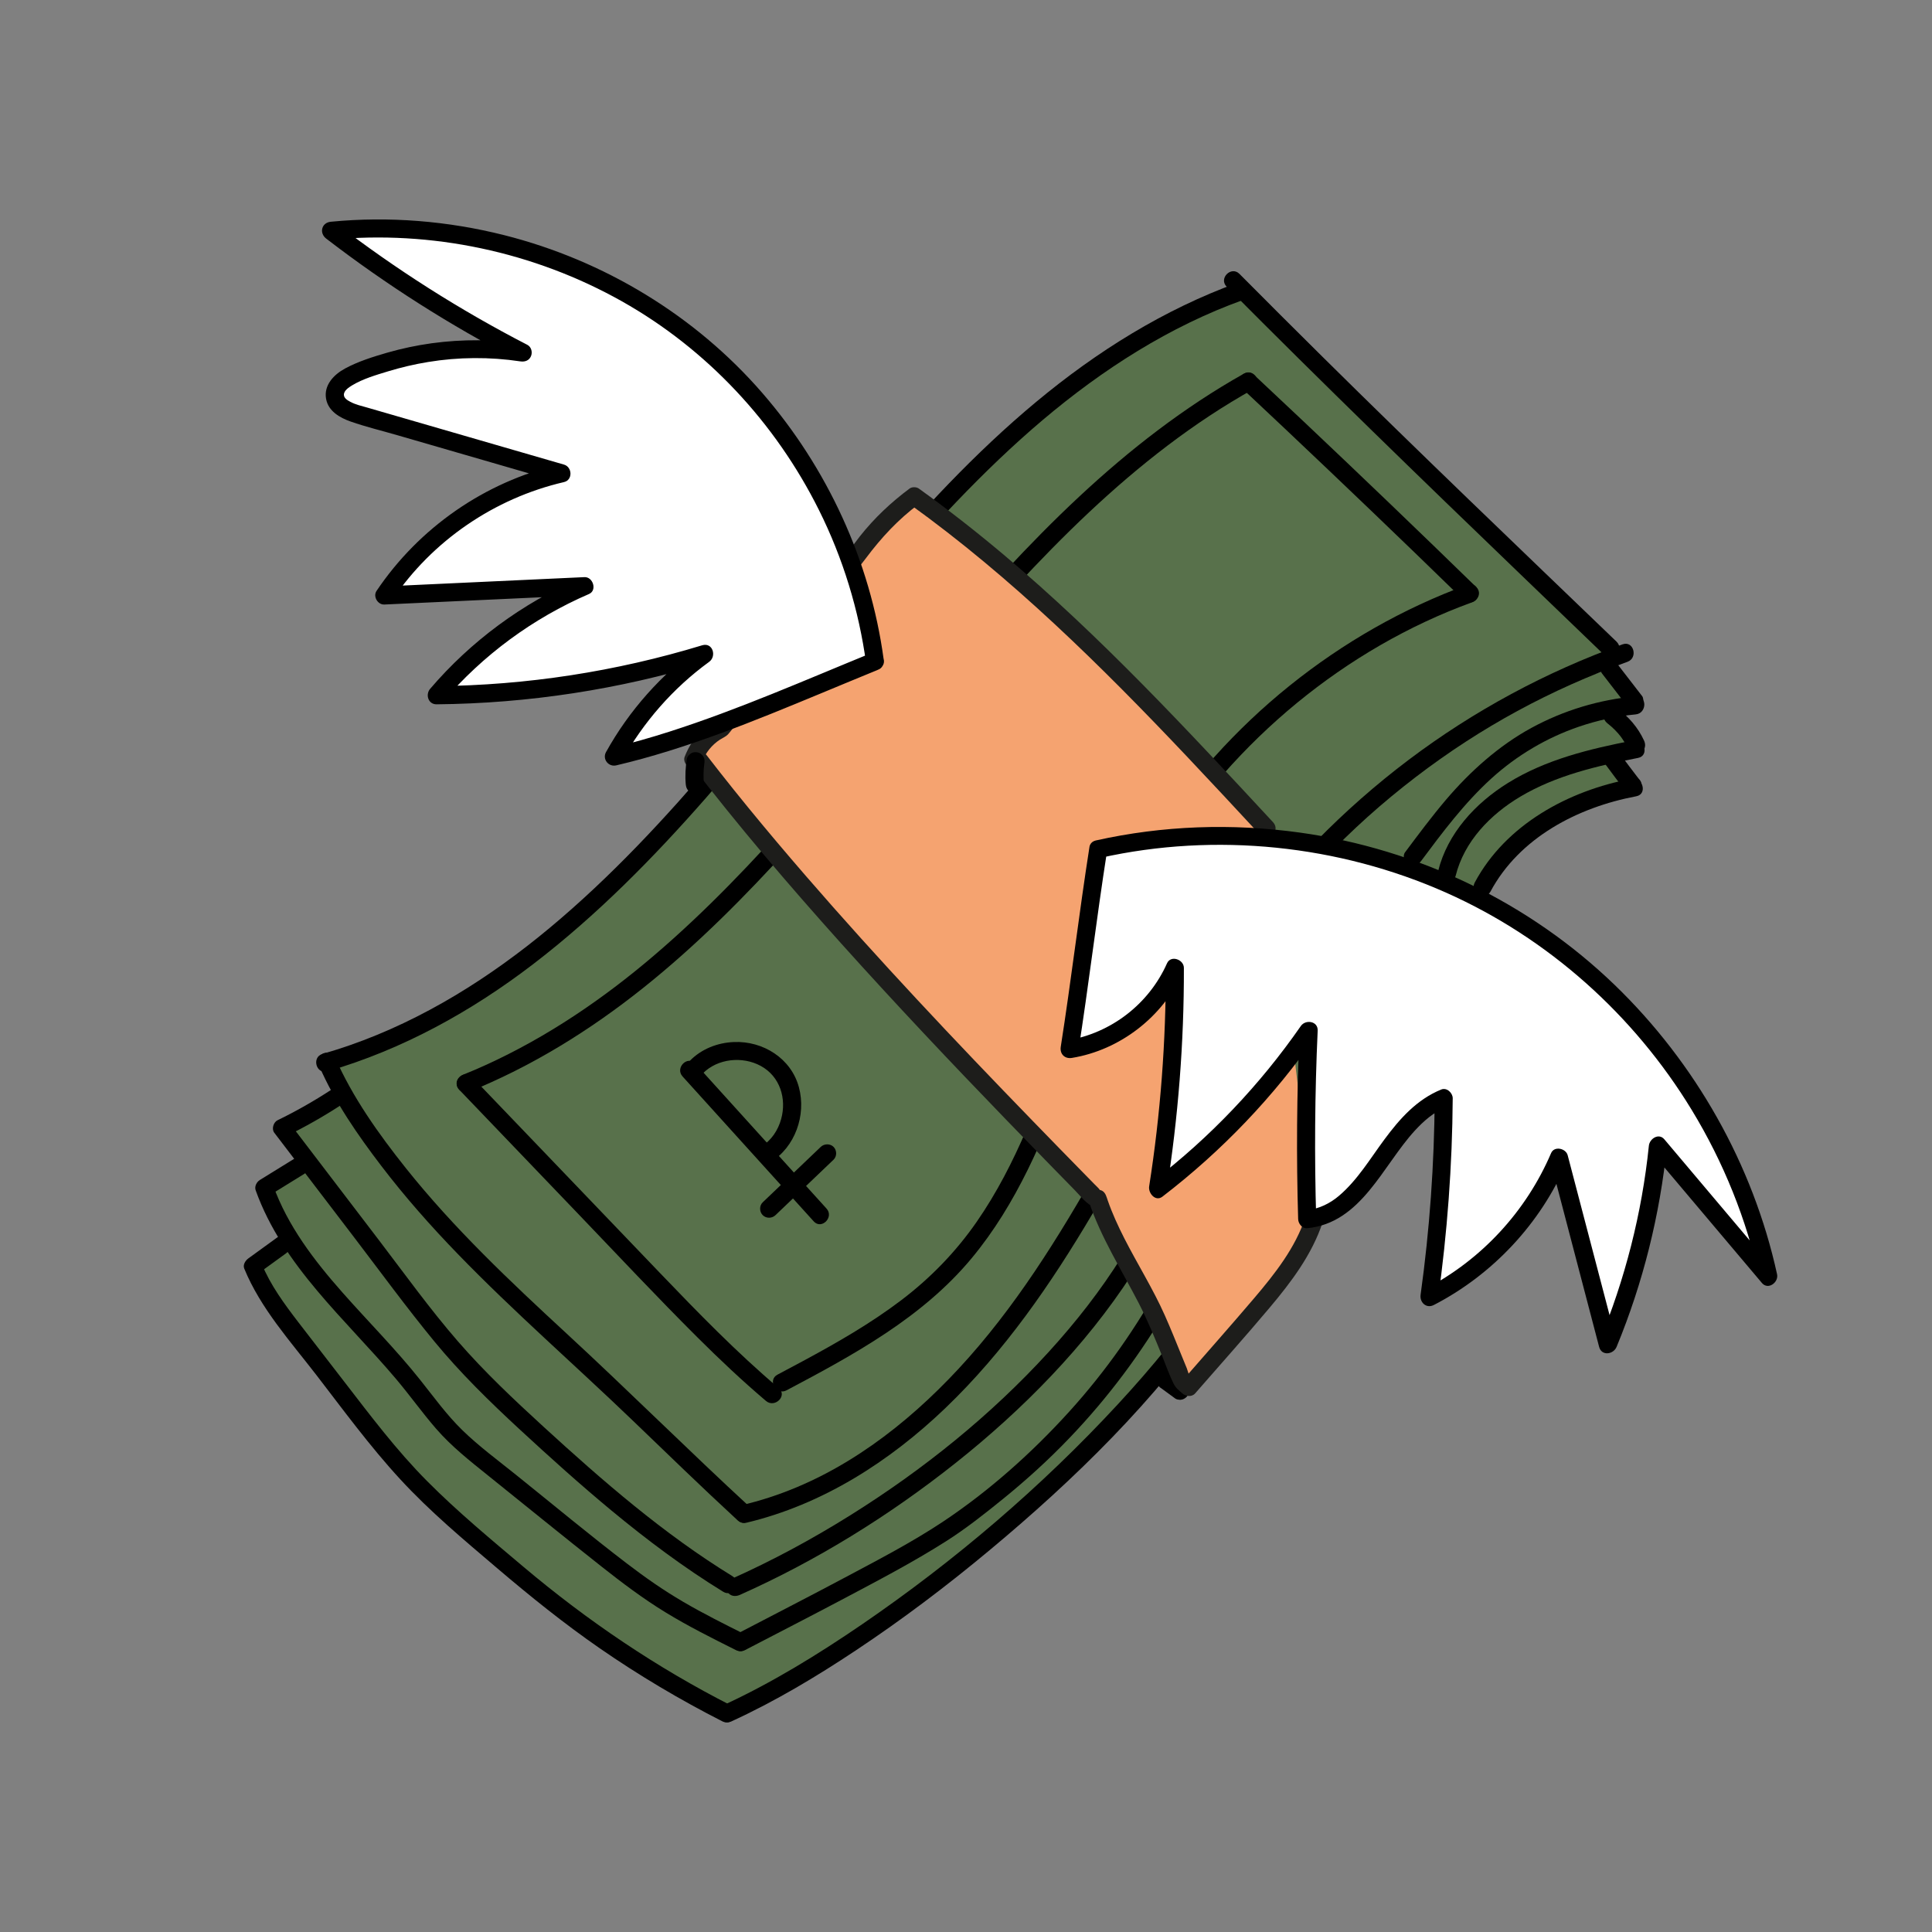 <?xml version="1.0" encoding="UTF-8"?> <svg xmlns="http://www.w3.org/2000/svg" viewBox="0 0 400 400"><rect x="0" y="0" width="400" height="400" fill="#808080" stroke="none"/> <defs> <style> .cls-1 { fill: #fff; } .cls-2 { fill: #92a48f; } .cls-3 { fill: #58714b; } .cls-4 { fill: #f5a370; } .cls-5 { fill: #1d1d1b; } </style> </defs> <g id="_штриховка" data-name="штриховка"> <path class="cls-2" d="m333.3,138.49c.8,1.04,1.61,2.08,2.41,3.12.88,1.14,1.77,2.29,2.65,3.43l.28,1c-2.22.2-4.43.54-6.61,1.02l1.85,1.19c2.09,1.54,3.78,3.61,4.86,5.97l-.11.88c-2.29.44-4.58.92-6.85,1.45l2.05.52c1.37,1.87,2.76,3.72,4.18,5.55l.25.43c-12.48,2.3-25.24,9.08-31.32,20.62l-38.49,51.58c-3.31,5.63-5.57,11.79-8.17,17.78-15.96,36.71-73.38,85.08-109.78,101.74-13.4-6.79-26.09-14.98-37.8-24.38-3.45-2.77-6.81-5.64-10.17-8.5-6.22-5.31-12.46-10.62-18.03-16.61-4.41-4.75-8.38-9.88-12.34-15.01-3.65-4.72-7.29-9.45-10.94-14.17-3.38-4.37-6.79-8.82-8.85-13.95,1.97-1.43,3.93-2.86,5.9-4.28l1.75-1.27c-2.13-3.35-3.94-6.87-5.29-10.66,2.44-1.51,4.88-3.01,7.32-4.52l1.46-1.14c-.92-1.2-1.83-2.4-2.75-3.6-.79-1.04-1.58-2.07-2.37-3.11,3.84-1.86,7.57-3.98,11.14-6.32"></path> <path class="cls-3" d="m333.3,138.49c.8,1.04,1.61,2.08,2.41,3.12.88,1.14,1.77,2.29,2.65,3.43l.28,1c-2.22.2-4.43.54-6.61,1.02l1.85,1.19c2.09,1.54,3.78,3.61,4.86,5.97l-.11.88c-2.29.44-4.58.92-6.85,1.45l2.05.52c1.37,1.87,2.76,3.72,4.18,5.55l.25.43c-12.48,2.3-25.24,9.08-31.32,20.62l-38.49,51.58c-3.31,5.63-5.57,11.79-8.17,17.78-15.96,36.71-73.38,85.08-109.78,101.74-13.4-6.79-26.09-14.98-37.8-24.38-3.45-2.77-6.81-5.64-10.17-8.5-6.22-5.31-12.46-10.62-18.03-16.61-4.41-4.75-8.38-9.88-12.34-15.01-3.65-4.72-7.29-9.45-10.94-14.17-3.38-4.37-6.79-8.82-8.85-13.95,1.97-1.43,3.93-2.86,5.9-4.28l1.75-1.27c-2.13-3.35-3.94-6.87-5.29-10.66,2.44-1.51,4.88-3.01,7.32-4.52l1.46-1.14c-.92-1.2-1.83-2.4-2.75-3.6-.79-1.04-1.58-2.07-2.37-3.11,3.84-1.86,7.57-3.98,11.14-6.32"></path> <path class="cls-3" d="m258.83,59.07c13.1,13.2,26.34,26.26,39.7,39.2,4.23,4.09,8.47,8.18,12.71,12.26,8.55,8.23,17.11,16.46,25.66,24.69-29.37,10.5-55.64,29.53-74.81,54.19-17.26,22.2-28.59,48.4-43.9,72-15.31,23.6-36.36,45.61-63.69,52.05-12.25-11.27-22.8-21.98-35.05-33.26-17.63-16.23-35.53-32.77-47.67-53.43-1.33-2.26-2.58-4.56-3.61-6.97l-.45.21c40.29-11.61,69.6-45.49,95.91-78.14,26.3-32.65,54.15-67.27,93.57-81.53"></path> </g> <g id="_линии_низ" data-name="линии низ"> <path d="m67.77,221.82c15.55-4.51,29.85-12.42,42.66-22.24,13.13-10.07,24.77-21.89,35.66-34.3,10.88-12.4,20.96-25.45,31.48-38.15,10.53-12.71,21.49-25.15,33.77-36.21,12.03-10.83,25.47-20.3,40.44-26.63,1.8-.76,3.63-1.47,5.47-2.14,2.25-.82,1.28-4.44-1-3.62-15.33,5.57-29.2,14.26-41.7,24.66-12.73,10.58-24,22.78-34.69,35.38-10.67,12.58-20.72,25.66-31.4,38.23-10.66,12.55-21.92,24.69-34.58,35.25-12.35,10.3-26.2,19.04-41.44,24.35-1.87.65-3.76,1.25-5.66,1.8-2.31.67-1.33,4.29,1,3.62h0Z"></path> <path d="m66.1,220.74c3.21,7.4,7.96,14.25,12.84,20.64,4.89,6.41,10.24,12.46,15.85,18.25,11.57,11.95,24.14,22.88,36.13,34.4,7.24,6.95,14.43,13.95,21.81,20.75,1.77,1.63,4.43-1.01,2.65-2.65-12.86-11.85-25.25-24.2-38.1-36.06-11.69-10.79-23.32-21.76-33.26-34.23-5.61-7.04-11.08-14.71-14.68-22.99-.41-.94-1.76-1.13-2.57-.67-.97.55-1.07,1.64-.67,2.57h0Z"></path> <path d="m154.55,315.26c15.73-3.75,29.63-12.66,41.21-23.76,12.2-11.7,21.84-25.68,30.41-40.18,9.39-15.9,17.69-32.44,27.81-47.9,9.46-14.46,20.75-27.5,34.08-38.52s27.49-19.41,43.02-25.65c1.94-.78,3.9-1.52,5.87-2.23,2.25-.81,1.28-4.43-1-3.62-15.86,5.69-30.83,13.76-44.28,23.9-13.67,10.31-25.66,22.6-35.65,36.5-10.78,15.01-19.3,31.45-28.4,47.49-8.44,14.88-17.47,29.51-29.16,42.1-10.82,11.65-23.89,21.67-39.15,26.63-1.9.62-3.82,1.15-5.76,1.61-2.35.56-1.35,4.18,1,3.62h0Z"></path> <path d="m253.96,59.35c19.93,20.06,40.23,39.74,60.61,59.34,5.82,5.6,11.64,11.2,17.46,16.8,1.74,1.67,4.39-.97,2.65-2.65-20.39-19.61-40.85-39.15-60.95-59.05-5.73-5.67-11.44-11.37-17.12-17.09-1.7-1.71-4.35.94-2.65,2.65h0Z"></path> <path d="m96.92,226.12c13.16-5.31,25.22-12.78,36.29-21.62,11.1-8.86,21.12-18.97,30.64-29.48,9.8-10.82,19.08-22.09,28.53-33.21,9.37-11.03,18.92-21.95,29.27-32.08,10.15-9.93,21.1-19.08,33.25-26.48,1.5-.91,3.02-1.8,4.55-2.66,2.11-1.18.22-4.42-1.89-3.24-12.41,6.96-23.71,15.76-34.1,25.45-10.57,9.85-20.24,20.61-29.65,31.56-9.49,11.04-18.71,22.3-28.35,33.22-9.39,10.64-19.19,20.97-29.99,30.19-10.58,9.04-22.18,16.93-34.86,22.71-1.55.71-3.12,1.38-4.7,2.01-.93.38-1.6,1.25-1.31,2.31.25.89,1.36,1.69,2.31,1.31h0Z"></path> <path d="m257.05,80.31c12.04,11.28,24,22.66,35.87,34.12,3.37,3.25,6.73,6.51,10.08,9.78,1.73,1.68,4.38-.96,2.65-2.65-11.82-11.52-23.73-22.94-35.73-34.28-3.4-3.21-6.81-6.42-10.23-9.62-1.76-1.65-4.42,1-2.65,2.65h0Z"></path> <path d="m303.83,121.07c-13.34,4.89-25.74,11.98-36.81,20.88-11.14,8.95-20.81,19.72-28.55,31.73s-13.15,25.93-18.11,39.66c-4.92,13.66-9.81,27.61-18.15,39.63-4.3,6.21-9.59,11.65-15.6,16.21-6.36,4.83-13.31,8.81-20.32,12.59-1.77.95-3.55,1.9-5.33,2.84-2.13,1.13-.24,4.37,1.89,3.24,13.9-7.36,28.12-15.06,38.33-27.36,9.3-11.2,14.94-24.74,19.93-38.27,5.05-13.69,9.57-27.64,16.8-40.39,7-12.34,16.05-23.46,26.64-32.9,10.42-9.28,22.4-16.95,35.3-22.31,1.64-.68,3.29-1.32,4.96-1.93,2.25-.82,1.28-4.45-1-3.62h0Z"></path> <path d="m95.1,225.64c8.27,8.63,16.55,17.26,24.82,25.9,8.12,8.47,16.15,17.05,24.46,25.33,4.58,4.56,9.28,9,14.21,13.18,1.83,1.55,4.5-1.09,2.65-2.65-8.73-7.4-16.71-15.61-24.62-23.86-8.3-8.66-16.6-17.32-24.9-25.98-4.66-4.86-9.31-9.71-13.97-14.57-1.67-1.75-4.32.91-2.65,2.65h0Z"></path> <path d="m141.32,222.87c9.05,10,18.1,20,27.15,30,1.62,1.79,4.27-.87,2.65-2.65-9.05-10-18.1-20-27.15-30-1.62-1.79-4.27.87-2.65,2.65h0Z"></path> <path d="m145.51,222.24c3.08-3.11,8.21-3.6,11.98-1.56,4.03,2.18,5.4,6.81,4.24,11-.64,2.34-2.05,4.44-4.12,5.72s-.17,4.51,1.89,3.24c5.13-3.15,7.45-9.76,5.91-15.52-1.59-5.97-7.41-9.63-13.46-9.38-3.4.14-6.69,1.42-9.1,3.86-1.7,1.72.95,4.37,2.65,2.65h0Z"></path> <path d="m160.56,251.58c4.01-3.83,8.01-7.66,12.02-11.48.73-.7.7-1.95,0-2.65s-1.92-.7-2.65,0c-4.01,3.83-8.01,7.66-12.02,11.48-.73.7-.7,1.95,0,2.65.73.73,1.92.7,2.65,0h0Z"></path> <path d="m153.17,330.21c16.01-7.14,31.04-16.48,44.76-27.38s26.73-24.04,36.45-39.04c5.12-7.89,9.33-16.42,12.08-25.42.71-2.31-2.91-3.3-3.62-1-4.9,16.02-14.53,30.27-25.74,42.56-11.97,13.11-25.96,24.35-40.99,33.75-7.97,4.99-16.26,9.46-24.84,13.29-.93.42-1.13,1.75-.67,2.57.55.96,1.65,1.08,2.57.67h0Z"></path> <path d="m294.15,178.36c4.5-6.04,9.04-12.11,14.64-17.2,5.23-4.75,11.44-8.44,18.14-10.72,3.79-1.29,7.72-2.16,11.71-2.53,2.38-.22,2.41-3.97,0-3.75-7.57.7-14.91,2.91-21.59,6.55s-12.65,8.96-17.69,14.89c-2.97,3.5-5.71,7.18-8.45,10.85-.61.82-.13,2.09.67,2.57.95.57,1.96.14,2.57-.67h0Z"></path> <path d="m154.26,341.63c6.67-3.48,13.36-6.9,20.01-10.42,7.28-3.86,14.64-7.69,21.6-12.11,4.11-2.61,7.96-5.66,11.74-8.72,4.87-3.95,9.52-8.17,13.85-12.7,8-8.36,14.98-17.71,20.74-27.74,6.45-11.23,11.39-23.33,14.6-35.87.6-2.34-3.02-3.34-3.62-1-5.63,21.95-16.62,42.45-31.85,59.24-7.72,8.51-16.58,16.41-26.16,22.78-6.44,4.27-13.37,7.86-20.18,11.49-7.51,4-15.08,7.87-22.62,11.81-2.14,1.12-.25,4.36,1.89,3.24h0Z"></path> <path d="m301.37,181.35c1.77-7.15,7.18-12.71,13.37-16.4,7.42-4.42,16-6.4,24.4-8.03,2.37-.46,1.36-4.07-1-3.62-8.96,1.74-18.13,3.94-25.96,8.82-6.71,4.17-12.49,10.41-14.43,18.23-.58,2.34,3.03,3.34,3.62,1h0Z"></path> <path d="m151.45,356.39c9-4.13,17.54-9.24,25.78-14.72,9.61-6.39,18.83-13.36,27.69-20.75,17.57-14.64,34.35-31.03,47.33-49.95,3.02-4.41,5.82-8.99,8.17-13.79,3.39-6.92,5.76-14.3,9.65-20.98,1.22-2.09-2.02-3.98-3.24-1.89-3.57,6.13-5.87,12.83-8.83,19.25-1.94,4.21-4.25,8.25-6.75,12.14-5.8,9.01-12.66,17.32-19.93,25.17-15.79,17.05-33.7,32.33-52.87,45.45-9.2,6.29-18.77,12.17-28.91,16.83-2.19,1.01-.29,4.24,1.89,3.24h0Z"></path> <path d="m308.57,184.62c5.99-11.21,18.09-17.48,30.2-19.76,2.37-.44,1.37-4.06-1-3.62-13.02,2.44-26.02,9.47-32.44,21.48-1.14,2.13,2.1,4.02,3.24,1.89h0Z"></path> <path d="m68.59,225.62c-3.58,2.34-7.29,4.45-11.14,6.32-.83.41-1.26,1.8-.67,2.57,5.5,7.21,11,14.42,16.5,21.62,5.49,7.2,10.85,14.54,16.6,21.54,5.42,6.6,11.54,12.57,17.81,18.36,6.18,5.71,12.44,11.35,18.92,16.72,7.35,6.08,15,11.82,23.13,16.81,2.06,1.27,3.95-1.98,1.89-3.24-14.21-8.72-26.81-19.68-39.07-30.9-6.16-5.64-12.25-11.37-17.73-17.68-5.8-6.68-10.99-13.91-16.35-20.94-6.15-8.06-12.3-16.12-18.46-24.19l-.67,2.57c3.84-1.88,7.56-3.99,11.14-6.32,2.01-1.32.14-4.56-1.89-3.24h0Z"></path> <path d="m61.11,239.79c-2.44,1.51-4.88,3.01-7.32,4.52-.66.41-1.14,1.33-.86,2.12,5.63,15.69,18.58,26.67,29.06,39.06,2.85,3.37,5.41,6.98,8.3,10.31,3.19,3.68,6.99,6.66,10.77,9.7,7.84,6.3,15.64,12.65,23.53,18.88,4.23,3.34,8.53,6.58,13.13,9.4,4.73,2.9,9.7,5.38,14.66,7.86,2.15,1.07,4.05-2.16,1.89-3.24-4.32-2.16-8.65-4.32-12.82-6.76s-7.9-5.06-11.63-7.91c-7.8-5.96-15.35-12.25-23.01-18.4-3.74-3.01-7.66-5.89-11.1-9.24-3.26-3.18-5.92-6.89-8.75-10.44-5.03-6.32-10.75-12.04-16.09-18.09-5.83-6.6-11.31-13.75-14.32-22.13l-.86,2.12c2.44-1.51,4.88-3.01,7.32-4.52,2.05-1.26.17-4.51-1.89-3.24h0Z"></path> <path d="m57.33,256.25c-1.97,1.43-3.93,2.86-5.9,4.28-.61.44-1.19,1.31-.86,2.12,3.38,8.25,9.58,15.09,14.96,22.07s11.08,14.77,17.33,21.54c6.15,6.68,13.14,12.52,20.04,18.39,6.86,5.84,13.86,11.48,21.27,16.61,8.11,5.61,16.61,10.66,25.4,15.13,2.15,1.09,4.05-2.14,1.89-3.24-15.48-7.87-29.83-17.58-43.1-28.77-6.78-5.72-13.65-11.41-19.91-17.71-6.35-6.38-11.76-13.59-17.25-20.7-3.15-4.08-6.31-8.15-9.45-12.24-2.88-3.76-5.76-7.66-7.57-12.08l-.86,2.12c1.97-1.43,3.93-2.86,5.9-4.28.83-.6,1.21-1.62.67-2.57-.46-.81-1.75-1.27-2.57-.67h0Z"></path> <path d="m339.97,144.1c-1.69-2.18-3.37-4.37-5.06-6.55-.31-.41-.61-.72-1.12-.86-.45-.12-1.05-.07-1.44.19s-.75.64-.86,1.12-.11,1.06.19,1.44c1.69,2.18,3.37,4.37,5.06,6.55.31.41.61.72,1.12.86.45.12,1.05.07,1.44-.19s.75-.64.86-1.12.11-1.06-.19-1.44h0Z"></path> <path d="m340.36,153.28c-1.23-2.66-3.18-4.9-5.53-6.64-.37-.27-1.03-.3-1.44-.19s-.91.46-1.12.86c-.23.44-.35.96-.19,1.44s.45.81.86,1.12c.1.08.21.16.31.23l-.38-.29c1.02.8,1.94,1.72,2.74,2.75l-.29-.38c.71.93,1.32,1.93,1.81,2.99.19.4.71.75,1.12.86.45.12,1.05.07,1.44-.19s.75-.64.86-1.12c.12-.52.03-.96-.19-1.44h0Z"></path> <path d="m339.34,161.3c-.13-.17-.27-.34-.4-.51l.29.38c-1.28-1.66-2.54-3.34-3.78-5.03-.3-.41-.62-.72-1.12-.86-.45-.12-1.05-.07-1.44.19s-.75.64-.86,1.12-.1,1.04.19,1.44c1.46,2,2.96,3.97,4.47,5.93.27.35.9.55,1.33.55.46,0,1.01-.2,1.33-.55s.57-.83.55-1.33l-.07-.5c-.09-.32-.25-.59-.48-.83h0Z"></path> <path d="m245.24,286.33c-.97-.71-1.94-1.42-2.91-2.13-.22-.14-.45-.21-.7-.22-.25-.06-.5-.04-.75.03-.43.12-.91.46-1.12.86-.23.44-.35.96-.19,1.44l.19.45c.17.28.39.51.67.67.97.71,1.94,1.42,2.91,2.13.22.14.45.21.7.22.25.06.5.04.75-.03.43-.12.91-.46,1.12-.86.23-.44.35-.96.19-1.44l-.19-.45c-.17-.28-.39-.51-.67-.67h0Z"></path> <g> <path class="cls-4" d="m272.07,252.56c-2.41,7.48-8.37,14.45-13.47,20.31-4.15,4.76-8.3,9.52-12.44,14.28l-1.31-1.16c-2.73-6.31-4.89-12.59-8.24-18.68-3.42-6.23-7.14-12.36-9.36-19.16l-.51-.16c-26.56-27.03-59.17-60.83-82.22-90.92l-.93.11c.99-2.74,3.09-5.06,5.72-6.32l28.4-36.26c3.19-4.53,7.12-8.55,11.58-11.84,27.22,19.52,50.2,44.25,72.98,68.81"></path> <path class="cls-5" d="m270.26,252.06c-2.08,6.3-6.33,11.69-10.57,16.68-4.89,5.75-9.91,11.4-14.86,17.09h2.65c-.38-.33-.96-.68-1.24-1.09-.17-.25-.35-1.03-.52-1.44-.36-.88-.72-1.76-1.08-2.64-1.13-2.77-2.24-5.55-3.46-8.29-2.45-5.51-5.66-10.61-8.4-15.98-1.3-2.56-2.5-5.16-3.44-7.87-.26-.74-.42-1.55-1.15-1.98-.27-.16-.61-.17-.88-.33,1.04.61-.44-.75-.67-.99-.48-.49-.95-.97-1.43-1.46-3.83-3.91-7.66-7.82-11.46-11.75-16.03-16.52-31.85-33.27-46.92-50.67-4.06-4.69-8.07-9.43-12-14.24-1.94-2.37-3.85-4.76-5.75-7.17-.91-1.16-1.81-2.32-2.71-3.48-.84-1.1-1.5-1.29-2.8-1.14l1.81,2.37c.71-1.85,2.03-3.49,3.7-4.56.59-.37,1.23-.62,1.7-1.14.64-.73,1.21-1.54,1.81-2.31,2.64-3.37,5.28-6.74,7.91-10.11,5.73-7.32,11.47-14.65,17.2-21.97.54-.68,1.09-1.36,1.61-2.06,3.15-4.21,6.68-8.02,10.91-11.16h-1.89c21.12,15.18,39.7,33.53,57.53,52.38,5.06,5.35,10.06,10.74,15.07,16.14,1.64,1.77,4.29-.88,2.65-2.65-17.83-19.22-35.72-38.5-55.8-55.41-5.68-4.78-11.53-9.36-17.56-13.69-.49-.35-1.41-.36-1.89,0-3.85,2.86-7.33,6.14-10.31,9.91-.91,1.16-1.54,2.07-2.41,3.19-2.26,2.88-4.51,5.76-6.77,8.64-6.14,7.85-12.29,15.69-18.43,23.54-.74.94-1.42,2.03-2.26,2.89-.06.06-.1.16-.17.21.18-.14-.21.04-.31.08-.59.25-1.15.74-1.65,1.13-1.98,1.56-3.37,3.62-4.27,5.96-.41,1.06.66,2.5,1.81,2.37l.93-.11-1.62-.93c9.89,12.89,20.45,25.24,31.3,37.33,11.19,12.46,22.7,24.64,34.34,36.68,3.12,3.23,6.25,6.44,9.38,9.65,1.55,1.58,3.09,3.16,4.64,4.74,1.25,1.27,2.45,2.99,4.18,3.55l-1.31-1.31c2.5,7.51,6.73,14.11,10.34,21.1,1.85,3.58,3.37,7.3,4.89,11.03.77,1.9,1.45,3.89,2.37,5.72.43.86,1.08,1.35,1.79,1.98s1.95.8,2.65,0c5.14-5.9,10.37-11.74,15.41-17.73,4.48-5.32,8.78-11.01,10.99-17.69.76-2.3-2.86-3.28-3.62-1h0Z"></path> </g> <path d="m142.2,157.09c-.27,1.76-.38,3.51-.22,5.29.05.51.18.95.55,1.33.33.33.86.57,1.33.55s.99-.18,1.33-.55c.32-.35.59-.84.55-1.33-.13-1.44-.11-2.89.08-4.33l-.07.5c.02-.15.04-.3.07-.46.08-.52.08-.98-.19-1.44-.23-.39-.67-.76-1.12-.86-.48-.11-1.02-.09-1.44.19-.38.25-.79.65-.86,1.12h0Z"></path> <g> <path class="cls-1" d="m227.37,175.8c29.75-6.69,62.08-1.04,87.8,15.36,25.71,16.4,44.47,43.33,50.95,73.13-7.62-9.03-15.24-18.05-22.86-27.08-1.42,14.12-4.93,28.02-10.37,41.13-3.38-12.89-6.76-25.77-10.13-38.66-5.23,12.35-14.91,22.75-26.84,28.87,1.91-13.64,2.91-27.4,2.98-41.17-12.03,4.77-15.38,23.9-28.27,25.03-.4-13.01-.3-26.03.3-39.03-8.62,12.45-19.19,23.55-31.22,32.75,2.39-15.12,3.57-30.43,3.52-45.74-3.83,8.78-12.35,15.35-21.81,16.83,1.95-12.39,4-29.02,5.95-41.42"></path> <path d="m227.87,177.6c23.8-5.31,49.32-2.68,71.59,7.24,21.07,9.39,38.8,25.26,50.78,44.94,6.58,10.81,11.36,22.64,14.07,35,1.04-.61,2.09-1.22,3.13-1.82-7.62-9.03-15.24-18.05-22.86-27.08-1.16-1.37-3.05-.12-3.2,1.33-1.43,13.96-4.94,27.67-10.3,40.63h3.62c-3.38-12.89-6.76-25.77-10.13-38.66-.37-1.43-2.77-1.98-3.43-.45-5.18,12.12-14.46,22.14-26.17,28.2l2.75,2.12c1.92-13.81,2.96-27.72,3.05-41.67,0-1.1-1.22-2.28-2.37-1.81-5.04,2.05-8.58,6.03-11.75,10.31-2.97,4-5.59,8.44-9.43,11.7-1.86,1.58-4.14,2.71-6.59,2.95l1.88,1.88c-.39-13.01-.29-26.03.3-39.03.09-1.99-2.51-2.37-3.49-.95-8.45,12.17-18.79,23.05-30.55,32.08l2.75,2.12c2.41-15.3,3.63-30.75,3.59-46.24,0-1.73-2.7-2.72-3.49-.95-3.75,8.43-11.58,14.47-20.69,15.97.77.77,1.54,1.54,2.31,2.31,2.16-13.78,3.79-27.64,5.95-41.42.16-1.01-.26-2.01-1.31-2.31-.89-.25-2.15.31-2.31,1.31-2.16,13.78-3.79,27.64-5.95,41.42-.23,1.49.81,2.55,2.31,2.31,9.94-1.63,18.83-8.49,22.93-17.69-1.16-.32-2.33-.63-3.49-.95.04,15.14-1.1,30.28-3.45,45.24-.22,1.38,1.3,3.24,2.75,2.12,12.3-9.44,23.05-20.69,31.89-33.42-1.16-.32-2.33-.63-3.49-.95-.59,13-.69,26.02-.3,39.03.03.94.84,1.98,1.88,1.88,11.19-1.1,15.57-12.88,22.25-20.18,1.84-2.01,3.96-3.87,6.51-4.91l-2.37-1.81c-.09,13.6-1.04,27.2-2.92,40.67-.22,1.6,1.19,2.93,2.75,2.12,12.21-6.31,22.11-16.9,27.51-29.54-1.14-.15-2.28-.3-3.43-.45,3.38,12.89,6.76,25.77,10.13,38.66.51,1.96,2.96,1.59,3.62,0,5.49-13.3,8.97-27.32,10.43-41.63l-3.2,1.33c7.62,9.03,15.24,18.05,22.86,27.08,1.29,1.53,3.5-.14,3.13-1.82-4.97-22.69-16.91-43.75-33.6-59.87-17.74-17.13-40.77-28.16-65.18-31.56-14.07-1.96-28.39-1.47-42.26,1.63-2.35.53-1.36,4.14,1,3.62h0Z"></path> </g> <g> <path class="cls-1" d="m181.13,136.92c-3.51-26.23-17.55-50.91-38.31-67.33-20.76-16.42-48-24.41-74.34-21.8,12.44,9.59,25.75,18.05,39.72,25.24-11.68-1.8-23.86-.26-34.73,4.37-2.07.88-4.43,2.45-4.15,4.68.26,2.1,2.66,3.1,4.69,3.69,14.08,4.08,28.16,8.16,42.23,12.24-14.83,3.39-28.23,12.63-36.67,25.28,13.8-.64,27.6-1.28,41.4-1.92-11.75,5.04-22.32,12.83-30.6,22.57,18.78-.15,37.53-3.03,55.48-8.53-7.72,5.58-14.18,12.89-18.78,21.23,17.6-4.1,37.32-12.91,54.05-19.73"></path> <path d="m182.94,136.42c-2.76-20.31-11.71-39.61-25.12-55.07-13.93-16.06-32.79-27.44-53.38-32.65-11.71-2.96-23.92-3.96-35.95-2.79-1.94.19-2.44,2.35-.95,3.49,12.46,9.58,25.75,18.03,39.72,25.24.48-1.14.96-2.28,1.44-3.43-6.43-.97-12.89-1.02-19.33-.14-3.11.43-6.19,1.08-9.21,1.95-2.94.85-6.03,1.82-8.73,3.28-2.31,1.25-4.42,3.44-3.92,6.27.45,2.55,2.83,3.91,5.07,4.7,3.2,1.12,6.55,1.92,9.81,2.87,3.44,1,6.88,1.99,10.32,2.99,7.68,2.23,15.36,4.45,23.04,6.68v-3.62c-15.35,3.57-29.01,13.08-37.79,26.15-.78,1.16.25,2.89,1.62,2.82,13.8-.64,27.6-1.28,41.4-1.92-.32-1.16-.63-2.33-.95-3.49-11.9,5.14-22.56,13.02-30.98,22.87-1.01,1.19-.39,3.22,1.33,3.2,18.95-.18,37.85-3.07,55.98-8.59-.48-1.14-.96-2.28-1.44-3.43-7.99,5.81-14.65,13.26-19.45,21.91-.81,1.46.52,3.13,2.12,2.75,14.63-3.43,28.62-9.21,42.46-14.94,3.86-1.6,7.72-3.21,11.59-4.79.93-.38,1.61-1.25,1.31-2.31-.25-.89-1.36-1.7-2.31-1.31-13.91,5.68-27.69,11.77-42.01,16.36-3.97,1.27-7.98,2.42-12.04,3.37.71.92,1.41,1.84,2.12,2.75,4.47-8.06,10.64-15.13,18.11-20.56,1.61-1.17.74-4.09-1.44-3.43-17.83,5.43-36.35,8.29-54.98,8.46l1.33,3.2c8.24-9.64,18.58-17.25,30.22-22.28,1.73-.75.82-3.58-.95-3.49-13.8.64-27.6,1.28-41.4,1.92.54.94,1.08,1.88,1.62,2.82,8.25-12.28,21.16-21.08,35.55-24.42,1.85-.43,1.72-3.12,0-3.62-12.16-3.52-24.32-7.05-36.47-10.57-1.44-.42-2.88-.83-4.32-1.25-1.15-.33-2.38-.6-3.45-1.18-.56-.3-1.32-.73-1.33-1.45-.02-.88,1.04-1.55,1.69-1.95,2.24-1.36,4.94-2.14,7.43-2.9,2.72-.83,5.49-1.48,8.3-1.94,6.29-1.04,12.81-1.08,19.11-.13.94.14,1.82-.16,2.21-1.09.34-.82.07-1.91-.77-2.34-13.97-7.21-27.26-15.66-39.72-25.24-.32,1.16-.63,2.33-.95,3.49,20.81-2.02,42.07,2.5,60.29,12.76,17.59,9.91,31.74,25.12,40.74,43.15,4.99,9.99,8.3,20.78,9.8,31.85.14,1,1.42,1.56,2.31,1.31,1.08-.3,1.45-1.29,1.31-2.31h0Z"></path> </g> </g> </svg> 
